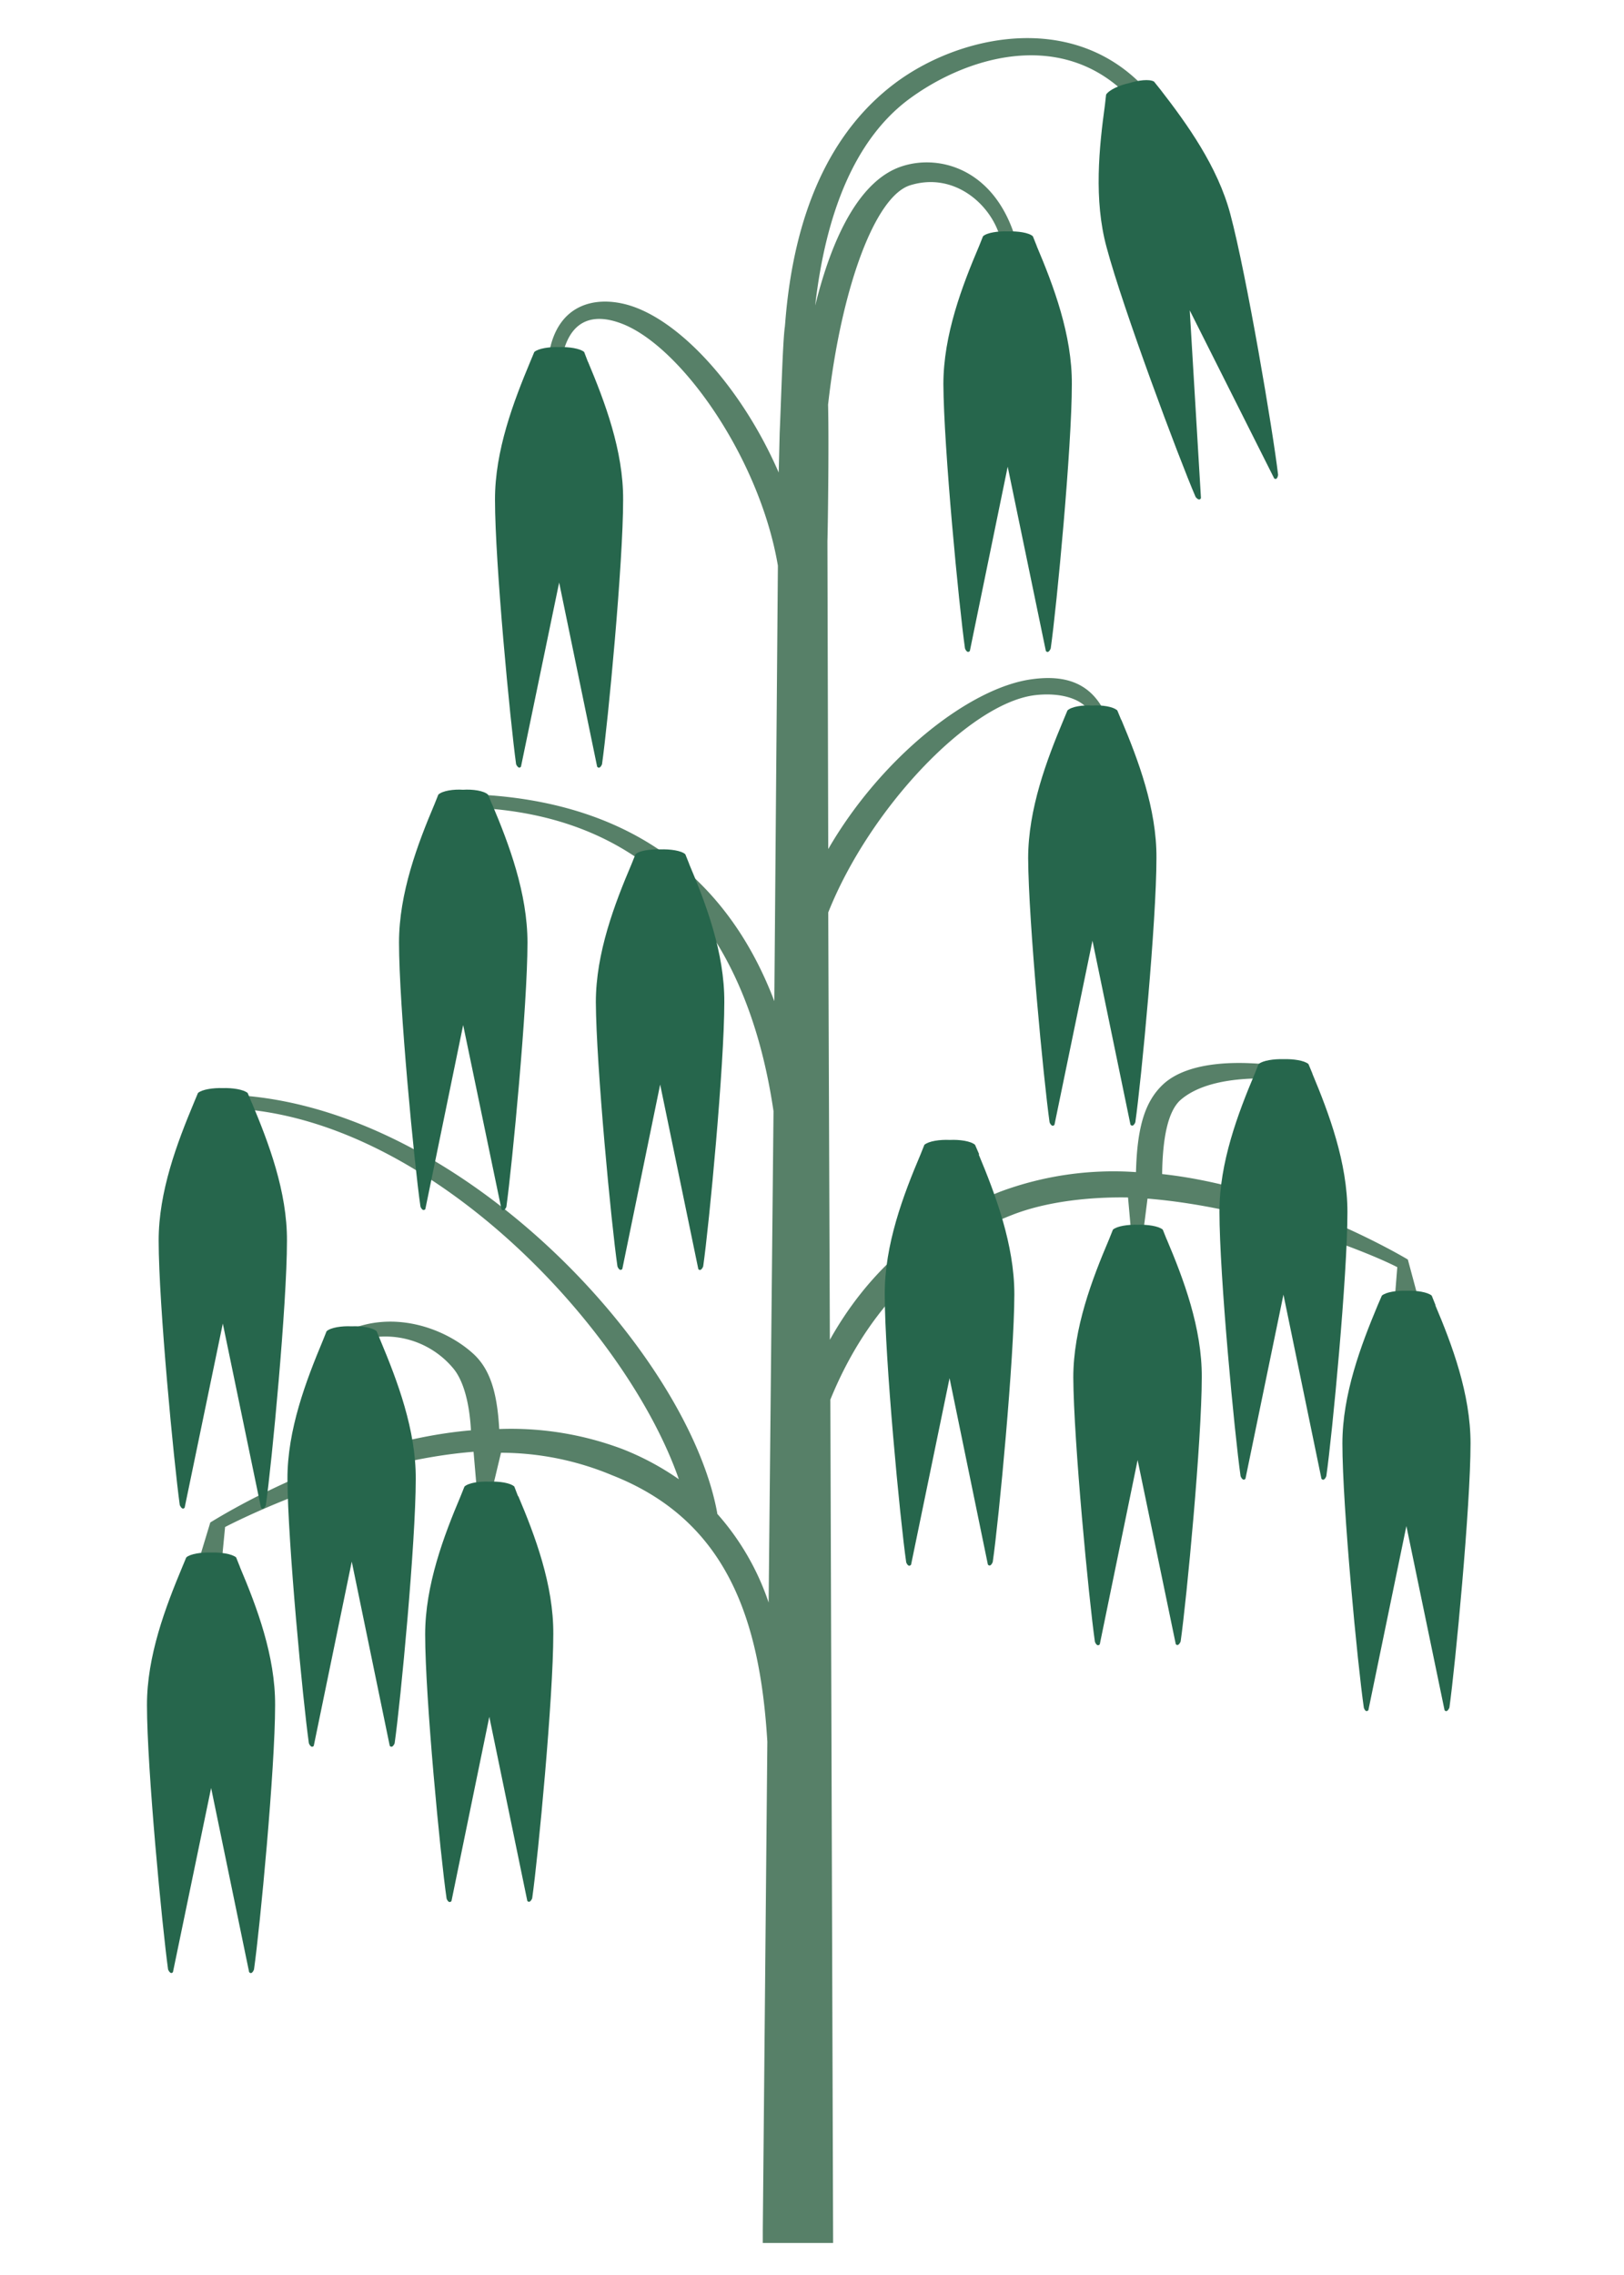<svg width="10" height="14" viewBox="0 0 10 14" xmlns="http://www.w3.org/2000/svg" class="svg-icon svg-icon--oat"><g fill="none" fill-rule="evenodd"><path d="M8.583 8.05l.16-.024-.074-.275s-.728-.44-1.513-.526c.003-.228.037-.384.11-.453.095-.085.285-.157.662-.13v-.075c-.297-.048-.612-.037-.766.106-.112.105-.16.263-.167.54a2.005 2.005 0 0 0-.835.12c-.505.2-.835.528-1.05.912l-.01-2.63c.254-.638.863-1.28 1.265-1.336.136-.018.302.005.36.123l.08-.014c-.088-.184-.243-.237-.452-.208-.384.052-.928.483-1.253 1.045L5.095 3.33c.002-.05.01-.583.004-.84.08-.714.288-1.283.506-1.35.268-.083.493.114.552.316l.095.008c-.13-.423-.464-.515-.694-.442-.256.08-.43.42-.538.857v-.002c.065-.565.243-1.015.572-1.263C5.942.353 6.51.18 6.92.565l.104-.05C6.578.07 5.9.22 5.51.513c-.395.297-.622.793-.675 1.474l-.002.023c-.013.08-.024.482-.032.653l-.006.245c-.226-.52-.61-.944-.934-1.033-.206-.056-.428.003-.48.298l.088-.008c.054-.204.193-.233.347-.178.366.128.86.822.974 1.494l-.022 2.68c-.314-.826-.973-1.263-1.943-1.275l.008.082c1.117.013 1.758.703 1.93 1.87l-.03 3.024a1.58 1.58 0 0 0-.318-.548h.002c-.18-1-1.613-2.55-3.044-2.578v.083C2.616 6.84 3.856 8.17 4.18 9.103a1.68 1.68 0 0 0-.348-.186 1.95 1.95 0 0 0-.758-.123c-.013-.234-.06-.375-.165-.468-.18-.16-.5-.267-.785-.13l.01.084a.544.544 0 0 1 .658.142c.058.07.098.2.108.38-.815.07-1.563.542-1.605.567l-.075.247.146-.012.02-.207c.19-.098.863-.41 1.53-.463l.02.233.094.003.055-.23a1.78 1.78 0 0 1 .683.138c.715.28.912.9.957 1.64l-.028 3.007v.078h.433l-.017-5.19c.194-.476.534-.907 1.113-1.134.215-.086.488-.114.72-.11l.022.247.068-.004.03-.236c.666.054 1.35.325 1.538.422l-.02.25" fill="#578068"/><path d="M8.84 8.033l-.024-.06c-.026-.022-.094-.032-.154-.03-.06-.002-.128.008-.153.03l-.026.06c-.102.244-.217.547-.217.85 0 .39.094 1.366.132 1.626 0 0 .01.034.028.015l.234-1.133.235 1.133c.016.02.03-.016.03-.016.036-.26.13-1.237.13-1.626 0-.304-.114-.607-.217-.85m-.756-1.424l-.025-.06c-.025-.022-.094-.032-.153-.03-.06-.002-.128.008-.154.03l-.024.06c-.103.244-.218.547-.217.85 0 .39.093 1.367.13 1.626 0 0 .013.035.03.016l.234-1.133.234 1.133c.017.02.03-.016.03-.016.037-.26.13-1.236.13-1.625 0-.305-.114-.608-.216-.852m-.897 1.02l-.024-.06c-.025-.022-.094-.032-.154-.03-.06-.002-.128.008-.153.03l-.024.06c-.104.244-.22.547-.22.85.002.39.096 1.367.133 1.626 0 0 .012.035.03.016l.233-1.134.235 1.133c.017.018.03-.017.03-.017.037-.26.13-1.236.13-1.625.002-.304-.113-.607-.216-.85m-.28-3.196l-.024-.058c-.026-.024-.094-.034-.154-.03-.06-.004-.128.006-.153.03l-.025.06c-.102.243-.217.546-.217.85.002.388.095 1.365.132 1.625 0 0 .013.034.03.015l.234-1.133.234 1.132c.017.02.03-.015.03-.015.037-.26.13-1.237.13-1.626.002-.302-.113-.605-.216-.85m-2.661.887l-.024-.06c-.025-.023-.094-.032-.154-.03-.06-.002-.128.007-.153.03l-.024.06c-.104.244-.22.547-.22.85.002.39.095 1.366.133 1.626 0 0 .012.035.03.016l.233-1.135L4.3 7.81c.017.018.03-.017.03-.017.037-.26.13-1.237.13-1.625.002-.304-.113-.607-.216-.85M3.03 4.95l-.025-.06c-.025-.024-.094-.034-.154-.03-.058-.004-.127.006-.152.03l-.024.06c-.103.243-.218.546-.218.85 0 .388.094 1.365.132 1.625 0 0 .012.034.03.016l.233-1.133.236 1.134c.016.02.03-.015.03-.015.036-.26.13-1.237.13-1.626 0-.304-.114-.607-.217-.85m.589-2.725l-.023-.06c-.026-.022-.095-.032-.154-.03-.06-.002-.128.008-.153.03l-.025.06c-.102.244-.218.547-.217.85 0 .39.094 1.367.13 1.627 0 0 .014.034.03.015l.235-1.133.234 1.133c.017.02.03-.015.03-.015.037-.26.13-1.237.13-1.626.002-.304-.114-.607-.216-.85m2.763-.713l-.024-.06c-.025-.023-.094-.032-.154-.03-.06-.002-.128.007-.153.03l-.024.06c-.104.244-.22.547-.22.85.002.39.096 1.366.133 1.626 0 0 .012.035.03.016l.233-1.134.235 1.134c.017.02.03-.016.03-.016.037-.26.13-1.237.13-1.625.002-.304-.113-.607-.216-.85m.762-.963l-.04-.05c-.03-.017-.098-.008-.155.01-.057.012-.12.04-.14.07l-.007.062c-.036.262-.07.585.01.878.1.375.444 1.295.548 1.536 0 0 .022.03.033.007L7.326 1.91l.52 1.034c.02.014.024-.022.024-.022-.03-.26-.194-1.23-.294-1.604-.078-.294-.268-.557-.43-.766M1.55 6.786l-.025-.06c-.026-.022-.095-.032-.154-.03-.058-.002-.127.008-.152.03l-.025.06c-.102.244-.218.547-.217.85 0 .39.094 1.367.13 1.626 0 0 .014.035.03.016l.235-1.133.235 1.133c.017.02.03-.016.03-.016.037-.26.13-1.236.13-1.625.002-.304-.114-.607-.216-.85m.793 1.465l-.025-.06c-.026-.023-.095-.033-.154-.03-.06-.003-.128.007-.154.03l-.024.06c-.102.244-.218.547-.217.85.002.39.095 1.366.132 1.626 0 0 .013.034.03.016l.234-1.134.234 1.134c.017.018.03-.016.03-.016.037-.26.13-1.237.13-1.626.002-.303-.114-.606-.216-.85m.846.956l-.023-.06c-.025-.023-.094-.033-.154-.03-.06-.003-.128.007-.153.03l-.024.06c-.103.243-.218.547-.218.85 0 .39.094 1.366.132 1.626 0 0 .012.034.03.015l.233-1.134.234 1.133c.017.018.03-.016.03-.016.037-.26.13-1.237.13-1.626.002-.303-.113-.607-.216-.85m-1.713.438l-.024-.06c-.026-.022-.095-.032-.154-.03-.06-.002-.128.008-.153.03l-.025.06c-.102.244-.218.547-.217.85 0 .39.094 1.367.13 1.626 0 0 .014.035.03.016l.235-1.133.234 1.133c.017.02.03-.016.03-.016.037-.26.13-1.237.13-1.625.002-.304-.113-.607-.216-.85m4.552-2.54l-.026-.06c-.026-.023-.095-.033-.155-.03-.062-.003-.13.007-.157.03l-.024.06c-.105.247-.222.555-.22.862 0 .394.094 1.384.132 1.647 0 0 .012.035.03.015l.237-1.148.236 1.147c.017.02.03-.016.03-.016.038-.263.132-1.253.133-1.647 0-.307-.117-.615-.22-.862" fill="#26664C"/></g></svg>